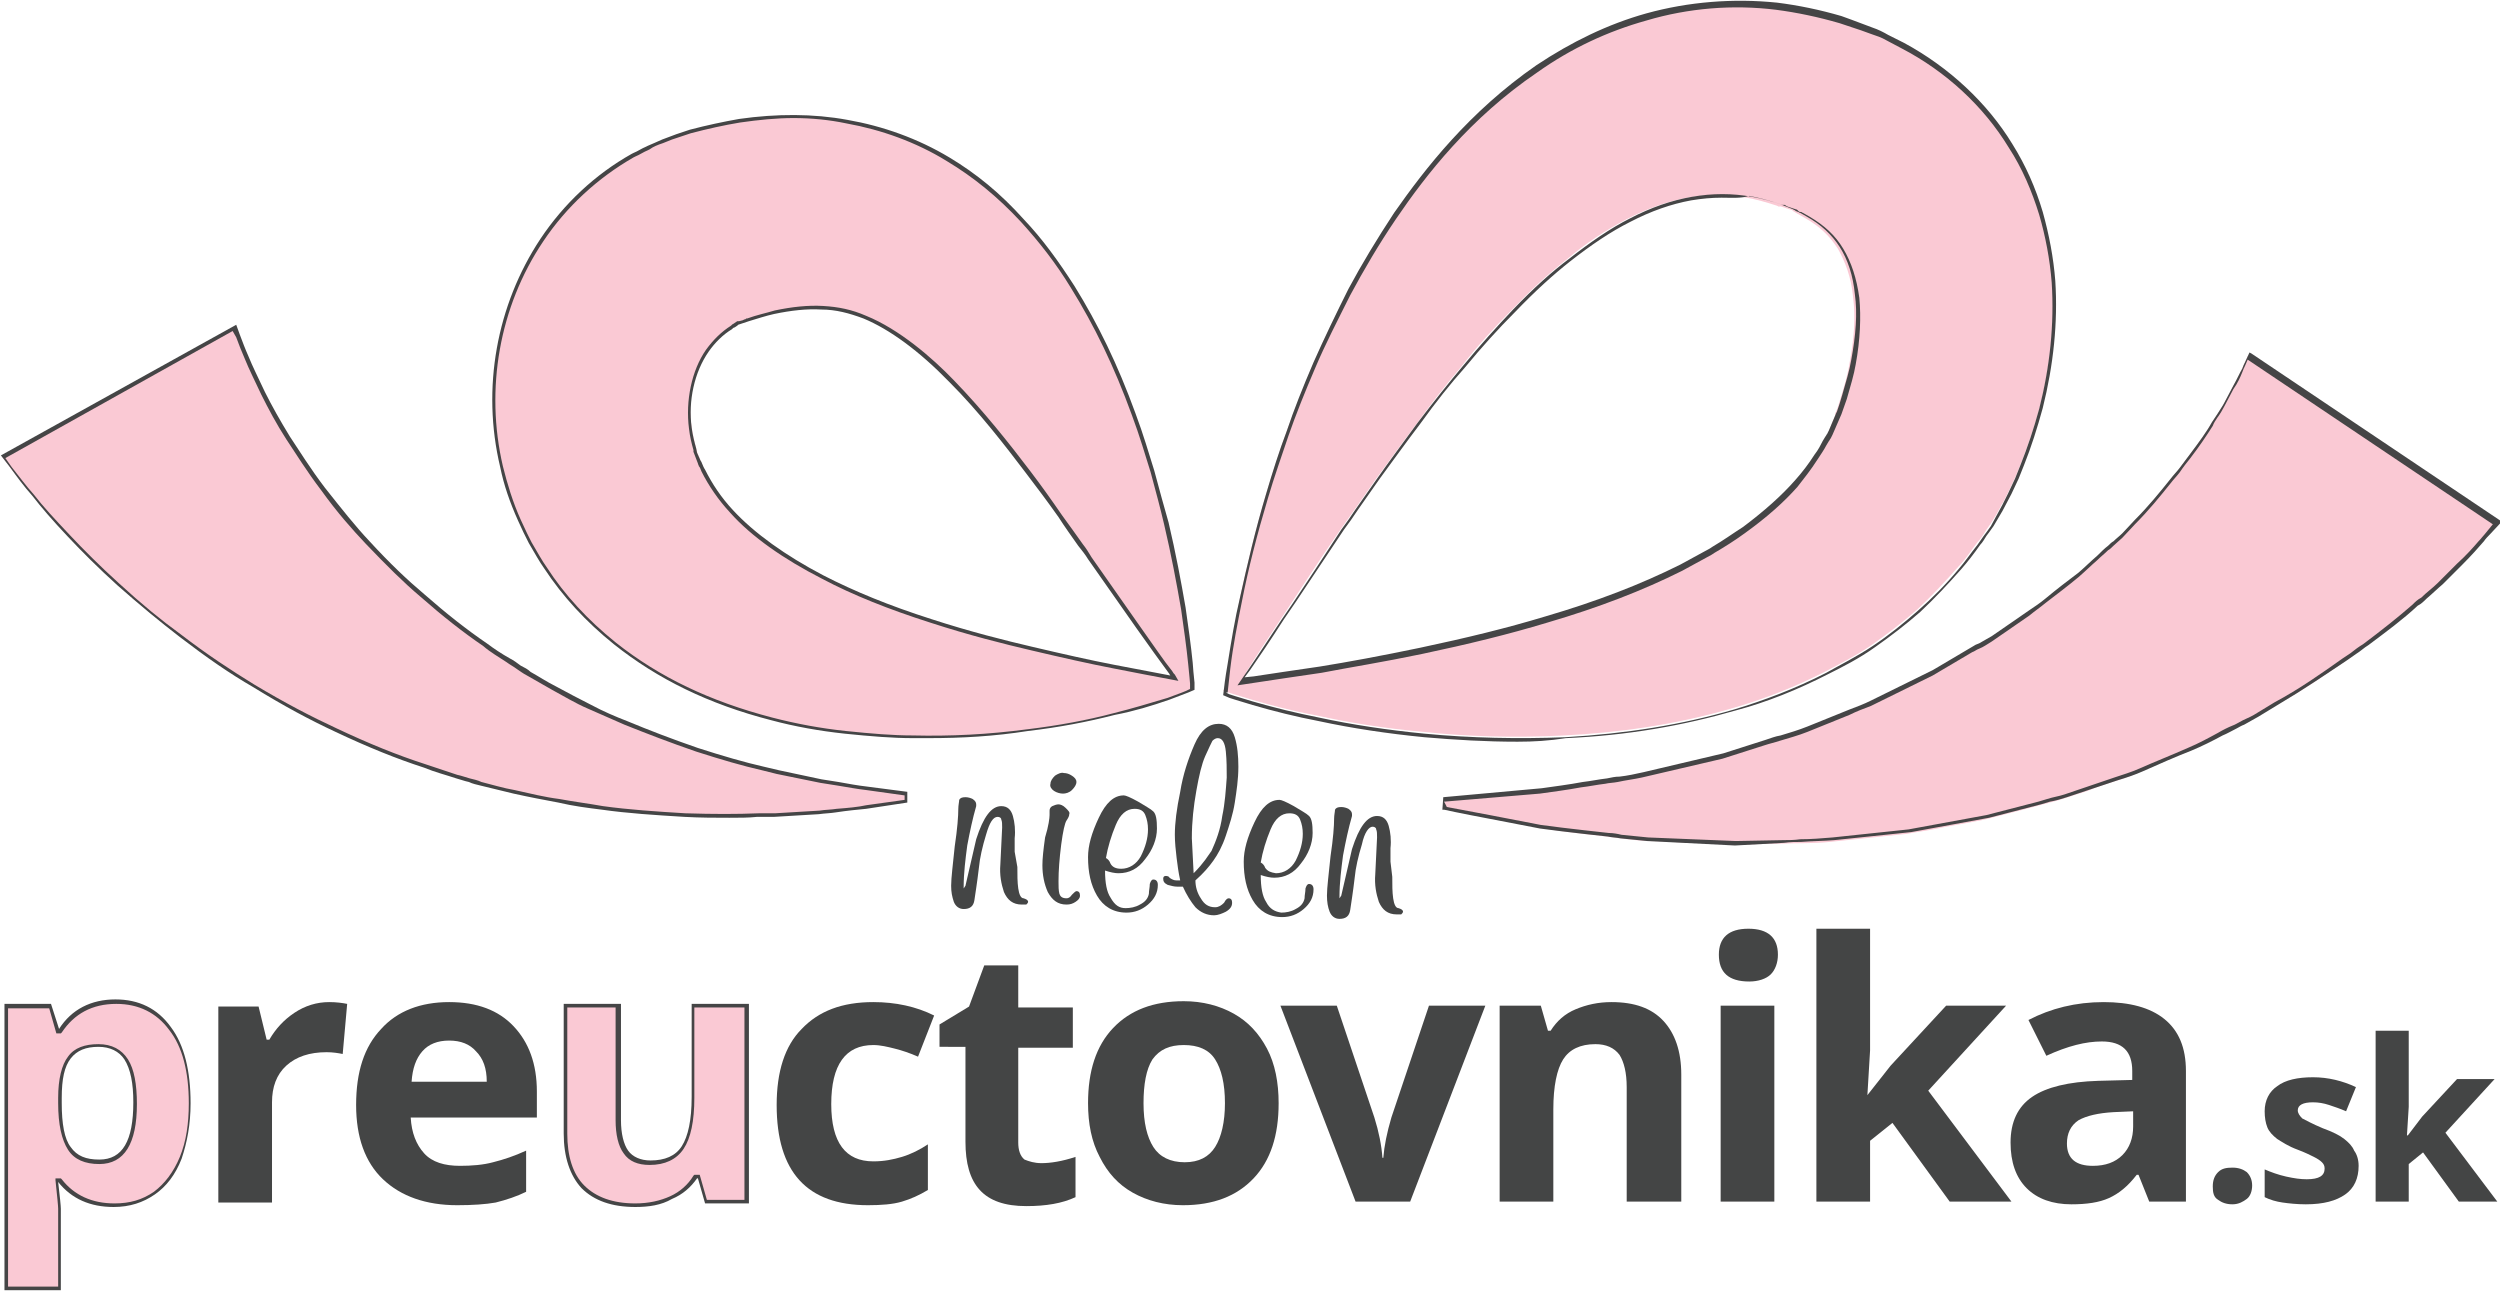 <svg width="149" height="77" version="1.1" id="Layer_1" xmlns="http://www.w3.org/2000/svg" xmlns:xlink="http://www.w3.org/1999/xlink" x="0px" y="0px"
	 viewBox="0 0 279.4 144" style="enable-background:new 0 0 279.4 144;" xml:space="preserve">
<g>
	<path style="fill:#FAC9D4;" d="M12.7,134.5c-2.6,0-4.6-0.9-6.1-2.8H6.4c0.2,1.8,0.3,2.9,0.3,3.2v8.9h-6v-31.6h4.9l0.8,2.8h0.3
		c1.4-2.2,3.5-3.3,6.2-3.3c2.6,0,4.6,1,6.1,3s2.2,4.8,2.2,8.3c0,2.3-0.3,4.4-1,6.1s-1.7,3-2.9,3.9C16,134.1,14.5,134.5,12.7,134.5
		 M11,116.6c-1.5,0-2.6,0.5-3.2,1.4c-0.7,0.9-1,2.4-1.1,4.5v0.6c0,2.4,0.4,4,1,5.1c0.7,1,1.8,1.5,3.3,1.5c2.7,0,4-2.2,4-6.6
		c0-2.2-0.3-3.8-1-4.9C13.4,117.1,12.4,116.6,11,116.6"/>
	<path style="fill:#454546;" d="M6.9,144H0.5v-32h5.2l0.9,2.8c1.4-2.2,3.6-3.3,6.3-3.3c2.6,0,4.7,1,6.2,3.1c1.5,2,2.2,4.9,2.2,8.5
		c0,2.4-0.4,4.4-1,6.2c-0.7,1.8-1.7,3.1-3,4s-2.8,1.4-4.6,1.4c-2.6,0-4.7-0.9-6.2-2.8c0.2,1.7,0.3,2.7,0.3,3v9.1H6.9z M0.9,143.6
		h5.6v-8.7c0-0.3-0.1-1.3-0.3-3.2v-0.2h0.6l0.1,0.1c1.4,1.8,3.4,2.7,5.9,2.7c1.7,0,3.1-0.4,4.4-1.3c1.2-0.9,2.2-2.2,2.9-3.9
		c0.7-1.7,1-3.7,1-6c0-3.5-0.7-6.3-2.2-8.2c-1.4-1.9-3.4-2.9-5.9-2.9c-2.7,0-4.7,1.1-6.1,3.2l-0.1,0.1H6.3l-0.8-2.8H0.9V143.6z
		 M11.1,129.9c-1.6,0-2.8-0.5-3.5-1.6c-0.7-1.1-1.1-2.8-1.1-5.2v-0.6c0-2.1,0.4-3.7,1.1-4.6c0.7-1,1.9-1.4,3.4-1.4s2.6,0.6,3.3,1.7
		s1,2.8,1,5C15.3,127.6,13.9,129.9,11.1,129.9 M11,116.8c-1.4,0-2.4,0.4-3.1,1.3s-1,2.3-1,4.4v0.6c0,2.3,0.3,4,1,4.9
		c0.7,1,1.7,1.4,3.2,1.4c2.6,0,3.8-2.1,3.8-6.4c0-2.1-0.3-3.7-1-4.8C13.3,117.3,12.3,116.8,11,116.8"/>
	<path style="fill:#444545;" d="M36.8,111.8c0.8,0,1.5,0.1,2,0.2l-0.5,5.6c-0.5-0.1-1.1-0.2-1.8-0.2c-1.9,0-3.4,0.5-4.5,1.5
		c-1.1,1-1.6,2.4-1.6,4.1v11.2h-6v-21.9h4.5l0.9,3.7h0.3c0.7-1.2,1.6-2.2,2.8-3C34.1,112.2,35.4,111.8,36.8,111.8"/>
	<path style="fill:#444545;" d="M51.1,134.5c-3.5,0-6.3-1-8.3-2.9s-3-4.7-3-8.3c0-3.7,0.9-6.5,2.8-8.5c1.8-2,4.4-3,7.6-3
		c3.1,0,5.5,0.9,7.2,2.7c1.7,1.8,2.6,4.2,2.6,7.3v2.9H45.9c0.1,1.7,0.6,3,1.5,4c0.9,1,2.3,1.4,4,1.4c1.3,0,2.6-0.1,3.7-0.4
		c1.2-0.3,2.4-0.7,3.7-1.3v4.6c-1,0.5-2.2,0.9-3.4,1.2C54.3,134.4,52.8,134.5,51.1,134.5 M50.2,116.1c-1.3,0-2.3,0.4-3,1.2
		c-0.7,0.8-1.1,1.9-1.2,3.4h8.4c0-1.5-0.4-2.6-1.2-3.4C52.5,116.5,51.5,116.1,50.2,116.1"/>
	<path style="fill:#FAC9D4;" d="M78.8,134.1l-0.8-2.8h-0.3c-0.6,1-1.6,1.8-2.7,2.4c-1.2,0.6-2.5,0.8-4,0.8c-2.6,0-4.5-0.7-5.8-2.1
		s-2-3.4-2-6v-14.3h6V125c0,1.6,0.3,2.8,0.8,3.6c0.6,0.8,1.5,1.2,2.7,1.2c1.7,0,2.9-0.6,3.6-1.7c0.7-1.1,1.1-3,1.1-5.6v-10.3h6v21.9
		H78.8z"/>
	<path style="fill:#454546;" d="M71,134.7c-2.6,0-4.6-0.7-6-2.1c-1.3-1.4-2-3.5-2-6.1V112h6.4v13c0,1.5,0.3,2.7,0.8,3.4
		s1.4,1.1,2.5,1.1c1.6,0,2.8-0.5,3.5-1.6s1.1-2.9,1.1-5.5V112h6.4v22.3h-4.9l-0.8-2.8h-0.1c-0.7,1-1.6,1.8-2.8,2.3
		C73.9,134.5,72.5,134.7,71,134.7 M63.4,112.4v14.1c0,2.5,0.6,4.5,1.9,5.8s3.2,2,5.7,2c1.5,0,2.8-0.3,3.9-0.8s2-1.3,2.6-2.3l0.1-0.1
		h0.6l0.8,2.8h4.2v-21.5h-5.6v10.1c0,2.6-0.4,4.5-1.2,5.7c-0.8,1.2-2.1,1.8-3.8,1.8c-1.3,0-2.3-0.4-2.9-1.3
		c-0.6-0.8-0.9-2.1-0.9-3.7v-12.6H63.4z"/>
	<path style="fill:#444545;" d="M97,134.5c-6.8,0-10.2-3.7-10.2-11.2c0-3.7,0.9-6.6,2.8-8.5c1.9-2,4.5-3,8-3c2.5,0,4.8,0.5,6.8,1.5
		l-1.8,4.6c-0.9-0.4-1.8-0.7-2.6-0.9s-1.6-0.4-2.4-0.4c-3.1,0-4.7,2.2-4.7,6.6c0,4.3,1.6,6.4,4.7,6.4c1.2,0,2.2-0.2,3.2-0.5
		s2-0.8,2.9-1.4v5.1c-1,0.6-1.9,1-2.9,1.3S98.5,134.5,97,134.5"/>
	<path style="fill:#444545;" d="M116.4,129.8c1,0,2.3-0.2,3.8-0.7v4.5c-1.5,0.7-3.3,1-5.5,1c-2.4,0-4.1-0.6-5.2-1.8s-1.6-3-1.6-5.4
		v-10.6H105v-2.5l3.3-2l1.7-4.6h3.8v4.7h6.1v4.5h-6.1v10.6c0,0.8,0.2,1.5,0.7,1.9C115,129.6,115.6,129.8,116.4,129.8"/>
	<path style="fill:#444545;" d="M142.9,123.1c0,3.6-0.9,6.4-2.8,8.4c-1.9,2-4.5,3-7.9,3c-2.1,0-4-0.5-5.6-1.4s-2.8-2.2-3.7-4
		c-0.9-1.7-1.3-3.7-1.3-6c0-3.6,0.9-6.4,2.8-8.4s4.5-3,7.9-3c2.1,0,4,0.5,5.6,1.4s2.8,2.2,3.7,3.9S142.9,120.8,142.9,123.1
		 M127.8,123.1c0,2.2,0.4,3.8,1.1,4.9c0.7,1.1,1.9,1.7,3.5,1.7s2.7-0.6,3.4-1.7c0.7-1.1,1.1-2.8,1.1-4.9c0-2.2-0.4-3.8-1.1-4.9
		s-1.9-1.6-3.5-1.6s-2.7,0.5-3.5,1.6C128.1,119.3,127.8,121,127.8,123.1"/>
	<path style="fill:#444545;" d="M151.5,134.1l-8.4-21.9h6.3l4.2,12.5c0.5,1.6,0.8,3.1,0.9,4.5h0.1c0.1-1.3,0.4-2.8,0.9-4.5l4.2-12.5
		h6.3l-8.4,21.9H151.5z"/>
	<path style="fill:#444545;" d="M187.8,134.1h-6v-12.8c0-1.6-0.3-2.8-0.8-3.6c-0.6-0.8-1.5-1.2-2.7-1.2c-1.7,0-2.9,0.6-3.6,1.7
		c-0.7,1.1-1.1,3-1.1,5.6v10.3h-6v-21.9h4.6l0.8,2.8h0.3c0.7-1.1,1.6-1.9,2.8-2.4s2.5-0.8,4-0.8c2.6,0,4.5,0.7,5.8,2.1s2,3.4,2,6
		v14.2H187.8z"/>
	<path style="fill:#444545;" d="M192.1,106.5c0-1.9,1.1-2.9,3.3-2.9s3.3,1,3.3,2.9c0,0.9-0.3,1.7-0.8,2.2s-1.4,0.8-2.4,0.8
		C193.2,109.5,192.1,108.5,192.1,106.5 M198.3,134.1h-6v-21.9h6V134.1z"/>
	<polygon style="fill:#444545;" points="208.7,122.2 211.3,118.9 217.5,112.2 224.2,112.2 215.5,121.7 224.8,134.1 217.9,134.1 
		211.5,125.3 209,127.3 209,134.1 203,134.1 203,103.6 209,103.6 209,117.2 	"/>
	<path style="fill:#444545;" d="M240.2,134.1l-1.2-3h-0.2c-1,1.3-2,2.1-3.1,2.6s-2.5,0.7-4.2,0.7c-2.1,0-3.8-0.6-5-1.8
		s-1.8-2.9-1.8-5.1c0-2.3,0.8-4,2.4-5.1c1.6-1.1,4.1-1.7,7.4-1.8l3.8-0.1v-1c0-2.2-1.1-3.3-3.4-3.3c-1.8,0-3.8,0.5-6.2,1.6l-2-4
		c2.5-1.3,5.3-2,8.4-2c2.9,0,5.2,0.6,6.8,1.9s2.4,3.2,2.4,5.8v14.6H240.2z M238.5,124l-2.3,0.1c-1.7,0.1-3,0.4-3.9,0.9
		c-0.9,0.6-1.3,1.5-1.3,2.6c0,1.7,1,2.5,2.9,2.5c1.4,0,2.5-0.4,3.3-1.2s1.2-1.9,1.2-3.2V124H238.5z"/>
	<path style="fill:#444545;" d="M247.3,132.4c0-0.7,0.2-1.2,0.6-1.6c0.4-0.4,0.9-0.5,1.6-0.5c0.7,0,1.2,0.2,1.6,0.5
		c0.4,0.4,0.6,0.9,0.6,1.5s-0.2,1.2-0.6,1.5s-0.9,0.6-1.6,0.6c-0.7,0-1.2-0.2-1.6-0.5C247.4,133.6,247.3,133.1,247.3,132.4"/>
	<path style="fill:#444545;" d="M263.6,130.1c0,1.4-0.5,2.5-1.5,3.2s-2.4,1.1-4.4,1.1c-1,0-1.9-0.1-2.6-0.2c-0.7-0.1-1.4-0.3-2-0.6
		v-3.1c0.7,0.3,1.5,0.6,2.4,0.8s1.6,0.3,2.3,0.3c1.4,0,2-0.4,2-1.2c0-0.3-0.1-0.5-0.3-0.7c-0.2-0.2-0.5-0.4-0.9-0.6
		c-0.4-0.2-1-0.5-1.8-0.8c-1.1-0.4-1.8-0.9-2.3-1.2c-0.5-0.4-0.9-0.8-1.1-1.3c-0.2-0.5-0.3-1.1-0.3-1.8c0-1.2,0.5-2.2,1.4-2.8
		c0.9-0.7,2.3-1,4-1s3.3,0.4,4.8,1.1l-1.1,2.7c-0.7-0.3-1.3-0.5-1.9-0.7s-1.2-0.3-1.8-0.3c-1.1,0-1.7,0.3-1.7,0.9
		c0,0.3,0.2,0.6,0.5,0.9c0.4,0.2,1.1,0.6,2.3,1.1c1.1,0.4,1.9,0.8,2.4,1.2c0.5,0.4,0.9,0.8,1.1,1.3
		C263.4,128.8,263.6,129.4,263.6,130.1"/>
	<polygon style="fill:#444545;" points="269.1,126.7 270.7,124.6 274.6,120.4 278.8,120.4 273.3,126.4 279.1,134.1 274.8,134.1 
		270.8,128.6 269.2,129.9 269.2,134.1 265.5,134.1 265.5,115 269.2,115 269.2,123.5 269,126.7 	"/>
	<path style="fill:#444545;" d="M113.7,96.7c0,0.9,0,1.7,0.1,2.4c0.1,0.7,0.3,1.1,0.6,1.1c0.3,0.1,0.5,0.2,0.5,0.4
		c0,0.1-0.1,0.2-0.2,0.3c-0.1,0-0.3,0-0.5,0c-1,0-1.6-0.5-2-1.4c-0.3-0.9-0.5-1.9-0.4-3.1l0.2-4.1c0-0.4,0-0.7-0.1-0.9
		c0-0.2-0.2-0.3-0.4-0.3c-0.5,0-0.9,0.6-1.3,2c-0.4,1.3-0.7,2.6-0.8,3.7c-0.2,1.7-0.4,2.9-0.5,3.6s-0.5,1-1.2,1
		c-0.5,0-0.9-0.3-1.1-0.8c-0.2-0.6-0.3-1.1-0.3-1.8c0-0.9,0.2-2.4,0.4-4.4c0.3-2,0.4-3.4,0.4-4.2c0-0.4,0.1-0.8,0.1-1
		c0.1-0.2,0.3-0.3,0.7-0.3c0.3,0,0.6,0.1,0.8,0.2c0.3,0.2,0.4,0.4,0.4,0.6v0.2c-0.4,1.4-0.7,2.8-1,4.4c-0.2,1.5-0.4,3.1-0.4,4.6v0.2
		l0.2-0.3c0.4-1.7,0.8-3.5,1.2-5.2c0.8-2.5,1.7-3.7,2.8-3.7c0.7,0,1.1,0.4,1.3,1.1c0.2,0.7,0.3,1.6,0.2,2.5V95L113.7,96.7z"/>
	<path style="fill:#444545;" d="M117.3,90.9v-0.5c0-0.2,0.1-0.4,0.3-0.5c0.2-0.1,0.5-0.2,0.7-0.2s0.5,0.1,0.8,0.4s0.5,0.5,0.4,0.7
		c0,0.2-0.1,0.4-0.3,0.7c-0.2,0.3-0.4,1.2-0.6,2.7c-0.2,1.6-0.3,2.9-0.3,4.1c0,0.6,0,1,0.1,1.4c0.1,0.3,0.3,0.5,0.8,0.5
		c0.2,0,0.4-0.1,0.6-0.4c0.2-0.2,0.4-0.4,0.5-0.4c0.3,0,0.4,0.2,0.4,0.5s-0.2,0.5-0.5,0.7s-0.6,0.3-1,0.3c-1,0-1.6-0.5-2.1-1.4
		c-0.4-0.9-0.6-1.9-0.6-3c0-0.7,0.1-1.7,0.3-3.1C117.2,92.1,117.3,91.2,117.3,90.9 M120.3,87.2c0,0.3-0.2,0.6-0.5,0.9
		s-0.7,0.4-1,0.4s-0.7-0.1-1-0.3c-0.3-0.2-0.5-0.5-0.4-0.8c0-0.3,0.2-0.6,0.5-0.9c0.3-0.2,0.7-0.4,1-0.3c0.3,0,0.6,0.1,0.9,0.3
		C120.1,86.7,120.3,86.9,120.3,87.2"/>
	<path style="fill:#444545;" d="M125.8,101.3c0.5,0,1.1-0.1,1.6-0.4c0.6-0.3,0.9-0.7,1-1.2c0-0.4,0.1-0.7,0.1-1.1
		c0.1-0.3,0.2-0.5,0.4-0.5c0.3,0,0.5,0.2,0.5,0.6c0,0.9-0.4,1.6-1.1,2.2c-0.7,0.6-1.5,0.9-2.4,0.9c-1.5,0-2.6-0.7-3.3-1.9
		c-0.7-1.2-1-2.6-1-4.3c0-1.3,0.4-2.7,1.2-4.4c0.8-1.7,1.7-2.5,2.8-2.5c0.2,0,0.7,0.2,1.6,0.7c0.8,0.5,1.4,0.8,1.7,1.1
		c0.3,0.3,0.4,0.9,0.4,1.9c0,1.2-0.5,2.4-1.3,3.4c-0.8,1.1-1.8,1.6-3,1.6c-0.4,0-0.9-0.1-1.5-0.3c0,1.4,0.2,2.4,0.6,3
		C124.6,101,125.1,101.3,125.8,101.3 M125.3,96.9c0.9,0,1.7-0.5,2.2-1.4c0.5-1,0.8-2,0.8-3c0-0.6-0.1-1.1-0.3-1.6s-0.6-0.7-1.2-0.7
		c-0.9,0-1.6,0.6-2.1,1.8c-0.5,1.2-0.9,2.5-1.1,3.7c0.2,0.1,0.4,0.3,0.5,0.6C124.3,96.7,124.7,96.9,125.3,96.9"/>
	<path style="fill:#444545;" d="M131.3,93.1c0-1.3,0.2-2.9,0.6-4.8c0.3-1.9,0.9-3.7,1.6-5.3c0.7-1.6,1.6-2.3,2.7-2.3
		c0.9,0,1.5,0.5,1.8,1.5s0.4,2.1,0.4,3.3c0,1.4-0.2,2.7-0.4,4s-0.6,2.5-1,3.7s-0.9,2.1-1.4,2.8c-0.5,0.7-1.1,1.4-2,2.2
		c0,0.7,0.2,1.4,0.6,2c0.4,0.7,0.9,1,1.6,1c0.4,0,0.7-0.2,1-0.5c0.2-0.4,0.4-0.5,0.5-0.5c0.3,0,0.4,0.2,0.4,0.5c0,0.4-0.2,0.7-0.7,1
		c-0.4,0.2-0.9,0.4-1.3,0.4c-0.8,0-1.5-0.3-2.1-0.9c-0.5-0.6-1-1.4-1.4-2.3h-0.6c-0.4,0-0.7-0.1-1.1-0.2c-0.4-0.2-0.5-0.4-0.5-0.7
		c0-0.2,0.1-0.3,0.3-0.3s0.4,0.1,0.4,0.2c0.3,0.2,0.5,0.3,0.8,0.3h0.4c-0.2-0.9-0.3-1.7-0.4-2.5S131.3,93.9,131.3,93.1 M135.4,94.9
		c0.5-1.1,1-2.4,1.2-3.9c0.3-1.4,0.4-2.9,0.5-4.3c0-0.9,0-1.9-0.1-2.9s-0.4-1.5-0.9-1.5c-0.2,0-0.4,0.1-0.6,0.3
		c-0.1,0.2-0.4,0.8-0.8,1.7c-0.4,0.9-0.7,2.2-1,3.9s-0.5,3.4-0.5,5.3l0.2,3.9c0.6-0.6,1-1.1,1.3-1.5
		C134.9,95.6,135.2,95.2,135.4,94.9"/>
	<path style="fill:#444545;" d="M143.2,101.8c0.5,0,1.1-0.1,1.6-0.4c0.6-0.3,0.9-0.7,1-1.2c0-0.4,0.1-0.7,0.1-1.1
		c0.1-0.3,0.2-0.5,0.4-0.5c0.3,0,0.5,0.2,0.5,0.6c0,0.9-0.4,1.6-1.1,2.2c-0.7,0.6-1.5,0.9-2.4,0.9c-1.5,0-2.6-0.7-3.3-1.9
		c-0.7-1.2-1-2.6-1-4.3c0-1.3,0.4-2.7,1.2-4.4c0.8-1.7,1.7-2.5,2.8-2.5c0.2,0,0.7,0.2,1.6,0.7c0.8,0.5,1.4,0.8,1.7,1.1
		c0.3,0.3,0.4,0.9,0.4,1.9c0,1.2-0.5,2.4-1.3,3.4c-0.8,1.1-1.8,1.6-3,1.6c-0.4,0-0.9-0.1-1.5-0.3c0,1.4,0.2,2.4,0.6,3
		C141.9,101.4,142.5,101.7,143.2,101.8 M142.6,97.4c0.9,0,1.7-0.5,2.2-1.4c0.5-1,0.8-2,0.8-3c0-0.6-0.1-1.1-0.3-1.6
		s-0.6-0.7-1.2-0.7c-0.9,0-1.6,0.6-2.1,1.8c-0.5,1.2-0.9,2.5-1.1,3.7c0.2,0.1,0.4,0.3,0.5,0.6C141.7,97.2,142,97.3,142.6,97.4"/>
	<path style="fill:#444545;" d="M155.6,97.8c0,0.9,0,1.7,0.1,2.4c0.1,0.7,0.3,1.1,0.6,1.1c0.3,0.1,0.5,0.2,0.5,0.4
		c0,0.1-0.1,0.2-0.2,0.3c-0.1,0-0.3,0-0.5,0c-1,0-1.6-0.5-2-1.4c-0.3-0.9-0.5-1.9-0.4-3.1l0.2-4.1c0-0.4,0-0.7-0.1-0.9
		c0-0.2-0.2-0.3-0.4-0.3c-0.4,0-0.9,0.6-1.2,2c-0.4,1.3-0.7,2.6-0.8,3.7c-0.2,1.7-0.4,2.9-0.5,3.6s-0.5,1-1.2,1
		c-0.5,0-0.9-0.3-1.1-0.8c-0.2-0.5-0.3-1.1-0.3-1.8c0-0.9,0.2-2.4,0.4-4.4c0.3-2,0.4-3.4,0.4-4.2c0-0.4,0.1-0.8,0.1-1
		c0.1-0.2,0.3-0.3,0.7-0.3c0.3,0,0.6,0.1,0.8,0.2c0.3,0.2,0.4,0.4,0.4,0.6V91c-0.4,1.4-0.7,2.8-1,4.4c-0.2,1.5-0.4,3.1-0.4,4.6v0.2
		l0.2-0.3c0.4-1.7,0.8-3.5,1.2-5.2c0.8-2.5,1.7-3.7,2.8-3.7c0.7,0,1.1,0.4,1.3,1.1s0.3,1.6,0.2,2.5v1.5L155.6,97.8z"/>
	<path style="fill:#FAC9D4;" d="M136.9,76.7c0,0,0.1-0.9,0.4-2.7c0.3-1.7,0.7-4.3,1.3-7.5c0.7-3.2,1.6-7.1,2.9-11.5
		c0.7-2.2,1.4-4.5,2.3-7c0.9-2.4,1.9-5,3-7.6s2.5-5.4,3.9-8.2c1.5-2.8,3.2-5.6,5.1-8.5c3.9-5.6,8.8-11.6,15.9-16.4
		c3.5-2.4,7.6-4.5,12.2-5.8c4.6-1.3,9.7-1.7,14.6-1.2c2.4,0.3,4.8,0.8,7.1,1.5l0.4,0.1l0.2,0.1h0.1l0.4,0.1l0.6,0.2l0.6,0.2l0.4,0.1
		l0.5,0.2c0.7,0.3,1.4,0.6,2,0.8l1.7,0.9c4.6,2.5,9.1,6.4,12.1,11.2c1.5,2.4,2.6,5,3.4,7.6c0.8,2.6,1.2,5.2,1.4,7.7
		c0.3,5-0.3,9.8-1.4,14.2c-0.6,2.2-1.3,4.3-2.1,6.3l-0.6,1.5l-0.8,1.7l-0.6,1.2l-0.2,0.3l-0.2,0.4l-0.5,0.9l-0.5,0.8L222,59
		c-0.3,0.5-0.6,1-1,1.4c-0.7,0.9-1.3,1.9-2.1,2.7c-1.5,1.7-3,3.3-4.6,4.8c-1.6,1.4-3.3,2.7-5,3.9c-1.7,1.2-3.5,2.1-5.2,3
		c-3.5,1.8-6.9,3.1-10.3,4.1c-6.8,2-13.2,2.8-19,3.1c-5.8,0.3-11.1,0.1-15.7-0.4c-4.6-0.4-8.6-1.1-11.8-1.8
		c-3.2-0.6-5.7-1.3-7.4-1.8s-2.6-0.8-2.6-0.8l-0.6-0.2L136.9,76.7z M138.7,76.1c0.4-0.1,0.9-0.1,1.4-0.2c1.7-0.2,4.2-0.6,7.4-1.1
		c3.1-0.5,6.9-1.2,11.2-2.1s9-2,14-3.5s10.2-3.3,15.1-5.8c1.2-0.6,2.4-1.3,3.6-2c1.2-0.7,2.3-1.4,3.4-2.2c2.2-1.6,4.2-3.3,5.8-5.2
		c0.8-0.9,1.6-1.9,2.2-3c0.3-0.5,0.7-1,0.9-1.5c0.2-0.3,0.3-0.5,0.4-0.8l0.2-0.4l0.1-0.3l0.1-0.3l0.1-0.2l0.1-0.3l0.5-1.2
		c-0.2,0.5,0,0.1-0.1,0.2v-0.1V46l0.1-0.2l0.2-0.5l0.3-1c0.4-1.3,0.8-2.6,1-3.9c0.5-2.6,0.7-5.1,0.4-7.4c-0.2-2.2-0.9-4-1.7-5.4
		c-0.9-1.4-2-2.5-3.8-3.5l-0.7-0.4c-0.2-0.1-0.3-0.2-0.5-0.3l-0.1-0.1c0,0-0.2-0.1-0.3-0.1l-0.6-0.2l-0.6-0.2
		c-0.1,0,0.5,0.2,0.2,0.1h-0.1h-0.1l-0.2-0.1c-1.2-0.4-2.3-0.7-3.4-0.9c-2.2-0.4-4.4-0.4-6.6,0c-2.2,0.4-4.5,1.2-6.8,2.4
		c-2.3,1.2-4.6,2.7-6.7,4.5c-2.2,1.7-4.3,3.7-6.2,5.7c-2,2-3.9,4.1-5.6,6.3c-1.8,2.1-3.5,4.3-5,6.4c-1.6,2.1-3.1,4.2-4.5,6.1
		c-1.4,2-2.7,3.9-4,5.7c-2.5,3.6-4.6,6.9-6.4,9.6c-1.8,2.7-3.2,4.8-4.1,6.3C139.2,75.4,139,75.8,138.7,76.1"/>
	<path style="fill:#454546;" d="M169.6,82.7c-3.5,0-6.9-0.2-10.4-0.5c-4.1-0.4-8.1-1-11.8-1.8c-2.6-0.5-5-1.1-7.4-1.8
		c-1.7-0.5-2.6-0.8-2.6-0.8l-0.7-0.3l0.1-0.8c0,0,0.1-1,0.4-2.7c0.4-2.5,0.8-5,1.4-7.5c0.8-3.6,1.7-7.5,2.9-11.5
		c0.7-2.4,1.5-4.9,2.3-7c0.8-2.4,1.8-4.9,3-7.7c1.2-2.7,2.5-5.4,3.9-8.2c1.5-2.8,3.2-5.6,5.1-8.5c3.5-5,8.4-11.3,15.9-16.5
		c3.9-2.6,8-4.6,12.3-5.8c4.7-1.3,9.7-1.7,14.6-1.2c2.4,0.3,4.8,0.8,7.2,1.5l1.1,0.4l2.4,0.9c0.6,0.2,1.2,0.5,1.7,0.8l1.8,0.9
		c5,2.7,9.3,6.7,12.1,11.3c1.5,2.4,2.6,4.9,3.4,7.6c0.7,2.5,1.2,5.1,1.4,7.7c0.3,4.6-0.2,9.4-1.4,14.2c-0.6,2.2-1.3,4.4-2.1,6.4
		l-0.6,1.5l-0.8,1.7l-1,1.9l-1,1.7l-0.5,0.7c-0.1,0.1-0.2,0.3-0.3,0.4c-0.2,0.3-0.4,0.7-0.7,1c-0.7,1-1.4,1.9-2.1,2.7
		c-1.5,1.7-3,3.3-4.6,4.8c-1.6,1.4-3.3,2.7-5,3.9c-1.8,1.3-3.8,2.3-5.2,3c-3.5,1.8-7,3.2-10.4,4.1c-5.9,1.7-12.1,2.8-19,3.1
		C173.1,82.6,171.4,82.7,169.6,82.7 M137,77.2l0.4,0.2c0,0,0.9,0.3,2.6,0.8c2.4,0.7,4.9,1.3,7.4,1.8c3.7,0.8,7.7,1.4,11.8,1.8
		c5.2,0.5,10.5,0.6,15.7,0.4c6.9-0.4,13.1-1.4,18.9-3.1c3.3-1,6.8-2.3,10.3-4.1c1.4-0.8,3.4-1.8,5.2-3s3.4-2.5,5-3.9s3.2-3,4.6-4.7
		c0.7-0.8,1.3-1.7,2.1-2.7c0.2-0.3,0.5-0.7,0.7-1c0.1-0.1,0.2-0.3,0.3-0.4l0.5-0.7l1.3-2.4l0.6-1.2l0.8-1.7l0.6-1.5
		c0.8-2,1.5-4.1,2.1-6.3c1.2-4.7,1.7-9.5,1.4-14.1c-0.2-2.6-0.7-5.2-1.4-7.6c-0.8-2.6-1.9-5.2-3.4-7.5c-2.8-4.6-7-8.5-12-11.1
		l-1.7-0.9c-0.5-0.3-1.1-0.5-1.7-0.7L208,3.2l-2.4-0.8c-2.4-0.7-4.8-1.2-7.1-1.5c-4.8-0.6-9.8-0.2-14.5,1.2
		c-4.3,1.2-8.4,3.1-12.2,5.8c-7.5,5.1-12.4,11.4-15.8,16.4c-1.9,2.8-3.6,5.7-5.1,8.5c-1.4,2.8-2.8,5.5-3.9,8.1
		c-1.2,2.8-2.2,5.3-3,7.6c-0.7,2.1-1.6,4.6-2.3,7c-1.2,4-2.2,7.9-2.9,11.5c-0.5,2.5-1,5-1.3,7.5c-0.2,1.7-0.3,2.6-0.3,2.7H137z
		 M138.3,76.4l1.1-1.6c0.9-1.3,2.2-3.3,3.8-5.7l1.3-1.9c1.6-2.4,3.4-5.1,5.4-8.2l0.8-1.1c1-1.5,2.1-3,3.2-4.6c1.4-2,2.9-4,4.5-6.2
		c1.9-2.5,3.5-4.5,5.1-6.4c1.9-2.3,3.8-4.4,5.6-6.3c2.3-2.4,4.3-4.2,6.3-5.7c2.3-1.8,4.6-3.4,6.8-4.5c2.3-1.2,4.6-2,6.9-2.4
		c2.3-0.4,4.5-0.4,6.7,0c1.1,0.2,2.2,0.5,3.4,0.9h0.1l0,0h0.1c0.1,0,0.1,0,0.2,0.1l0.2,0.1l0,0l0.9,0.3c0.1,0,0.2,0.1,0.2,0.1
		l0.1,0.1c0.1,0.1,0.2,0.1,0.3,0.1s0.1,0.1,0.2,0.1l0.7,0.4c1.7,1,2.9,2.1,3.8,3.6c0.9,1.5,1.5,3.3,1.8,5.5c0.2,2.1,0.1,4.7-0.4,7.4
		c-0.2,1.2-0.6,2.5-1,3.9l-0.6,1.7l0,0l0,0l0,0l-1,2.3l-0.2,0.4c-0.1,0.1-0.1,0.2-0.2,0.3c-0.1,0.2-0.2,0.3-0.3,0.5
		c-0.2,0.4-0.6,1-1,1.6c-0.7,1.1-1.5,2.1-2.2,3c-1.5,1.7-3.4,3.4-5.9,5.2c-1.1,0.8-2.2,1.5-3.4,2.2l-0.3,0.2
		c-1.1,0.6-2.2,1.2-3.3,1.8c-4.4,2.2-9.3,4.1-15.1,5.8c-4.3,1.3-8.8,2.4-14,3.5c-4.3,0.9-8.1,1.5-11.2,2.1c-2.8,0.4-5.4,0.8-7.4,1.1
		L138.3,76.4z M192.4,21.9c-1.1,0-2.2,0.1-3.4,0.3c-2.2,0.4-4.5,1.2-6.8,2.4c-2.2,1.1-4.4,2.6-6.7,4.4c-1.9,1.5-3.9,3.3-6.2,5.7
		c-1.9,1.9-3.7,3.9-5.6,6.2c-1.6,1.8-3.2,3.8-5,6.3c-1.6,2.1-3.1,4.2-4.5,6.1c-1.1,1.6-2.2,3.1-3.2,4.6l-0.8,1.1
		c-2,3-3.8,5.7-5.4,8.1l-1.3,1.9c-1.6,2.5-2.9,4.4-3.8,5.7l-0.6,0.8l1-0.1c2-0.3,4.6-0.7,7.4-1.1c3.1-0.5,6.9-1.2,11.2-2.1
		c5.2-1.1,9.7-2.2,14-3.5c5.8-1.7,10.7-3.6,15.1-5.8c1.1-0.6,2.2-1.2,3.3-1.8l0.3-0.2c1.2-0.7,2.3-1.5,3.4-2.2
		c2.4-1.8,4.3-3.5,5.8-5.2c0.8-0.9,1.5-1.8,2.2-2.9c0.4-0.5,0.7-1.1,0.9-1.5c0.1-0.2,0.2-0.3,0.3-0.5c0.1-0.1,0.1-0.2,0.2-0.3
		l0.2-0.4l0.8-1.9l0,0l0.1-0.2l0,0l0,0l0,0l0.3-0.9l0.3-1c0.4-1.4,0.8-2.7,1-3.9c0.5-2.7,0.7-5.2,0.4-7.3c-0.2-2.1-0.8-3.9-1.7-5.3
		s-2.1-2.5-3.7-3.4l-0.7-0.4c-0.1,0-0.2-0.1-0.2-0.1c-0.1,0-0.2-0.1-0.3-0.1l-0.1-0.1c0,0-0.1,0-0.2-0.1l-1.5-0.6
		c-1.2-0.4-2.3-0.7-3.4-0.9C194.5,22,193.5,21.9,192.4,21.9"/>
	<path style="fill:#FAC9D4;" d="M131.2,75.6c-0.1-0.2-0.3-0.4-0.5-0.7c-0.9-1.2-2.1-2.9-3.6-5c-1.5-2.1-3.3-4.8-5.4-7.7
		c-1-1.5-2.1-3-3.3-4.7c-1.2-1.6-2.4-3.3-3.7-5c-2.6-3.4-5.4-7-8.5-10.1c-3.1-3.2-6.5-5.8-9.7-7.1c-1.6-0.6-3.1-1-4.7-1.1
		s-3.4,0.1-5.3,0.5c-1,0.2-2,0.5-3,0.8l-0.2,0.1l0,0c-0.3,0.1,0.4-0.1,0.3-0.1h-0.1L83,35.7l-0.3,0.1h-0.1l0,0l0,0L82.3,36
		c-0.1,0.1-0.3,0.1-0.4,0.2c-1,0.6-1.9,1.5-2.7,2.6c-1.6,2.3-2.4,5.5-1.9,8.7c0.1,0.8,0.3,1.6,0.5,2.4l0.1,0.3v0.1l0,0
		c0,0.1-0.2-0.4-0.1-0.2l0.1,0.2l0.4,1c0.1,0.3,0.2,0.5,0.4,1c0.8,1.6,1.8,3.1,3.1,4.5c2.6,2.9,6.3,5.4,10.2,7.4
		c3.9,2,8.1,3.6,12.1,4.9s7.8,2.3,11.3,3.1c3.5,0.8,6.5,1.5,9.1,2s4.6,0.9,6,1.2C130.7,75.5,131,75.5,131.2,75.6 M132.7,77.1
		c0,0-0.7,0.3-2.1,0.8c-1.4,0.5-3.4,1.1-6.1,1.7c-2.6,0.6-5.9,1.3-9.7,1.8c-3.8,0.5-8.1,0.8-12.9,0.7c-2.4,0-4.9-0.2-7.6-0.5
		c-2.6-0.3-5.4-0.8-8.2-1.5c-5.6-1.5-11.8-3.9-17.5-8.5c-2.8-2.3-5.6-5.1-7.7-8.4c-0.5-0.8-1.1-1.8-1.7-2.8l-0.5-1l-0.1-0.2
		l-0.3-0.6L58,57.9c-0.8-1.9-1.5-3.9-2-6c-1.9-8.3-0.6-17.7,4.5-25.3c2.5-3.8,6-7.1,10.2-9.5c0.5-0.3,1-0.6,1.6-0.8
		c0.5-0.3,1-0.5,1.7-0.8l1-0.4l0.2-0.1h0.1l0.3-0.1l0.5-0.2h0.1l0.4-0.1h0.1l0.3-0.1c1.8-0.5,3.6-0.9,5.5-1.2
		c3.8-0.6,7.9-0.7,12,0.1c4.1,0.7,8,2.2,11.3,4.2s6,4.4,8.3,6.8c2.3,2.5,4.1,5,5.6,7.4c3.1,5,5.2,9.8,6.8,14.2
		c0.8,2.2,1.5,4.4,2.1,6.4s1.1,4,1.6,5.8c0.9,3.7,1.5,6.9,1.9,9.5c0.4,2.7,0.7,4.8,0.8,6.2c0.1,1.4,0.2,2.2,0.2,2.2v0.6L132.7,77.1z
		"/>
	<path style="fill:#454546;" d="M103.8,82.3c-0.6,0-1.2,0-1.8,0c-2.2,0-4.7-0.2-7.6-0.5c-2.8-0.3-5.6-0.8-8.2-1.5
		c-7-1.8-12.7-4.6-17.6-8.5c-3.1-2.5-5.7-5.3-7.8-8.5c-0.5-0.7-1-1.6-1.7-2.8l-0.6-1.2L57.9,58c-0.9-2-1.6-4-2-6
		c-2.1-8.8-0.4-18.1,4.5-25.5c2.6-3.9,6.1-7.2,10.2-9.5l0.2-0.1c0.5-0.2,0.9-0.5,1.4-0.7l0.2-0.1c0.5-0.2,0.9-0.4,1.6-0.7l1.6-0.6
		l1.5-0.5c1.9-0.5,3.8-0.9,5.5-1.2c4.2-0.6,8.3-0.6,12.1,0.1c4,0.7,7.9,2.1,11.4,4.2c3,1.8,5.7,4,8.3,6.9c2.1,2.2,3.9,4.7,5.7,7.5
		c2.6,4.2,4.8,8.7,6.8,14.2c0.9,2.4,1.5,4.5,2.1,6.4c0.6,2.2,1.1,4.1,1.6,5.8c0.8,3.4,1.4,6.6,1.9,9.5c0.3,2.1,0.6,4.2,0.8,6.2
		c0.1,1.5,0.2,2,0.2,2.2l0,0v0.8l-0.7,0.3c0,0-0.8,0.3-2.1,0.8c-2,0.7-4,1.3-6.1,1.7c-3.1,0.8-6.3,1.4-9.7,1.8
		C111.1,82.1,107.5,82.3,103.8,82.3 M88.7,13c-1.9,0-3.9,0.2-6,0.5c-1.8,0.3-3.6,0.7-5.5,1.2L76.3,15l-1.2,0.4l-1,0.4
		c-0.6,0.2-1.1,0.4-1.5,0.7l-0.2,0.1c-0.5,0.2-0.9,0.5-1.4,0.7l-0.2,0.1c-4,2.3-7.5,5.5-10.1,9.4c-4.9,7.3-6.5,16.5-4.5,25.1
		c0.5,2,1.1,4,2,6l0.7,1.5l0.5,1c0.7,1.2,1.2,2.1,1.7,2.8c2,3.1,4.6,5.9,7.7,8.4c4.9,3.9,10.6,6.6,17.5,8.4c2.7,0.7,5.4,1.2,8.2,1.5
		c2.9,0.3,5.3,0.5,7.5,0.5c4.2,0.1,8.4-0.1,12.9-0.7c3.3-0.4,6.6-1,9.6-1.8c2-0.5,4-1.1,6-1.7c1.4-0.5,2.1-0.8,2.1-0.8l0.4-0.2v-0.6
		c0-0.2-0.1-1-0.2-2.1c-0.2-2-0.5-4.1-0.8-6.2c-0.5-2.9-1.1-6.1-1.9-9.5c-0.4-1.7-0.9-3.6-1.5-5.8c-0.6-1.9-1.2-4-2.1-6.4
		c-2-5.5-4.2-10-6.8-14.2c-1.7-2.8-3.6-5.2-5.6-7.4c-2.6-2.8-5.3-5-8.3-6.8c-3.4-2.1-7.3-3.5-11.2-4.2C92.7,13.2,90.7,13,88.7,13
		 M131.7,75.9l-3.7-0.7l-3.6-0.7c-2.6-0.5-5.7-1.2-9.1-2c-3-0.7-7-1.7-11.3-3.1c-4.7-1.5-8.7-3.1-12.1-4.9
		c-4.3-2.2-7.9-4.7-10.3-7.4c-1.3-1.4-2.4-3-3.2-4.6c-0.1-0.3-0.2-0.5-0.3-0.6c0-0.1-0.1-0.2-0.1-0.3l-0.5-1.3l0,0l0,0l0,0
		c0,0,0-0.1,0-0.2l0,0c-0.2-0.7-0.4-1.5-0.5-2.4c-0.4-3.1,0.3-6.5,1.9-8.8c0.8-1.1,1.7-2,2.8-2.7l0.1-0.1c0.1-0.1,0.2-0.1,0.3-0.2
		l0.3-0.2c0,0,0,0,0.1,0h0.1l0.4-0.1l0,0l0.2-0.1c0.1,0,0.1,0,0.2-0.1h0.1c1.1-0.4,2.1-0.6,3.1-0.9c1.9-0.4,3.7-0.6,5.4-0.5
		c1.7,0.1,3.2,0.4,4.8,1.1c3.7,1.5,7.4,4.7,9.8,7.2c3.3,3.4,6.3,7.2,8.5,10.1c1.3,1.7,2.5,3.4,3.6,5c0.8,1.1,1.6,2.2,2.3,3.2
		c0.4,0.5,0.7,1,1,1.5l5.4,7.7c1.5,2.1,2.7,3.9,3.6,5c0.1,0.2,0.2,0.3,0.3,0.4L131.7,75.9z M77.9,50.4l0.4,0.9
		c0.1,0.1,0.1,0.2,0.2,0.4s0.1,0.3,0.3,0.6c0.8,1.6,1.8,3.1,3.1,4.5c2.4,2.6,5.9,5.1,10.1,7.3c3.5,1.8,7.4,3.4,12.1,4.9
		c4.3,1.4,8.3,2.4,11.3,3.1c3.4,0.8,6.5,1.5,9.1,2l6.3,1.2c-0.1-0.1-0.1-0.2-0.2-0.3c-0.9-1.2-2.1-2.9-3.6-5l-5.4-7.7
		c-0.3-0.5-0.7-1-1.1-1.5c-0.7-1-1.5-2.1-2.2-3.2c-1.2-1.7-2.4-3.3-3.7-5c-2.2-2.9-5.2-6.8-8.5-10.1c-3.4-3.5-6.7-5.9-9.6-7.1
		c-1.6-0.6-3.1-1-4.7-1c-1.6-0.1-3.4,0.1-5.3,0.5c-0.9,0.2-1.8,0.5-2.8,0.8l0,0l-1.2,0.4l0,0c0,0,0,0-0.1,0.1l-0.3,0.2
		c-0.1,0-0.2,0.1-0.2,0.1l-0.1,0.1c-1,0.6-1.9,1.5-2.6,2.5c-1.6,2.3-2.3,5.5-1.9,8.5c0.1,0.8,0.3,1.6,0.5,2.3L77.9,50.4z"/>
	<path style="fill:#FAC9D4;" d="M161.5,89.2c0,0,1.8-0.2,5-0.4c1.6-0.1,3.6-0.3,5.8-0.5c2.2-0.3,4.7-0.7,7.3-1.1
		c1.3-0.2,2.7-0.4,4.1-0.7c1.4-0.3,2.9-0.7,4.4-1s3-0.7,4.6-1.1c1.5-0.5,3.1-1,4.7-1.5c1.6-0.5,3.2-0.9,4.8-1.6
		c1.6-0.6,3.1-1.3,4.7-1.9c0.8-0.3,1.6-0.6,2.4-1c0.8-0.4,1.5-0.8,2.3-1.1c1.5-0.7,3.1-1.5,4.6-2.2c1.5-0.9,2.9-1.7,4.4-2.6
		c0.7-0.4,1.5-0.8,2.1-1.3c0.7-0.5,1.4-0.9,2-1.4c0.7-0.5,1.3-0.9,2-1.4s1.3-0.9,1.9-1.4c1.2-1,2.5-2,3.6-2.9c1.2-1,2.2-2,3.3-3
		c0.5-0.5,1.1-1,1.6-1.5s1-1,1.4-1.5c1.9-1.9,3.5-4,5-5.8c1.4-1.9,2.7-3.6,3.6-5.1c0.5-0.8,1-1.5,1.4-2.2s0.7-1.3,1-1.9
		c0.7-1.1,1-2,1.3-2.6s0.4-0.9,0.4-0.9L279,58.3c0,0-0.4,0.4-1.1,1.2s-1.7,2-3.1,3.4c-0.7,0.7-1.5,1.4-2.3,2.3
		c-0.8,0.8-1.8,1.6-2.8,2.5c-2,1.8-4.3,3.5-6.9,5.5c-2.6,1.8-5.4,3.8-8.6,5.5c-0.8,0.5-1.6,0.9-2.3,1.4c-0.8,0.5-1.6,0.8-2.5,1.3
		c-1.7,0.8-3.3,1.7-5.1,2.5c-1.8,0.7-3.6,1.5-5.4,2.3c-0.9,0.4-1.8,0.7-2.8,1c-0.9,0.3-1.9,0.6-2.8,1c-0.9,0.3-1.9,0.6-2.8,0.9
		c-0.9,0.3-1.9,0.5-2.9,0.8c-1.9,0.5-3.8,1-5.8,1.5c-1.9,0.4-3.9,0.7-5.8,1.1c-1,0.2-1.9,0.3-2.9,0.5c-1,0.1-1.9,0.2-2.9,0.3
		c-1.9,0.2-3.8,0.4-5.7,0.6s-3.7,0.1-5.5,0.2c-1.8,0-3.6,0.1-5.3,0.1c-1.7-0.1-3.4-0.2-5-0.2c-1.6-0.1-3.2-0.2-4.7-0.2
		c-1.5-0.1-3-0.3-4.4-0.5c-2.8-0.3-5.4-0.6-7.6-1c-2.2-0.4-4.1-0.8-5.7-1.1c-3.2-0.6-5-1-5-1L161.5,89.2z"/>
	<path style="fill:#454546;" d="M193.9,94.3l-9.8-0.5c-1-0.1-2-0.2-3-0.3c-0.5-0.1-1-0.1-1.4-0.2c-0.9-0.1-1.8-0.2-2.7-0.3
		c-1.8-0.2-3.4-0.4-4.9-0.6l-5.7-1.1c-3.2-0.6-5-1-5-1h-0.2l0.1-1.4l11-1c1.4-0.2,3-0.4,4.6-0.7c0.9-0.1,1.8-0.3,2.7-0.4
		c0.5-0.1,0.9-0.2,1.4-0.2c0.9-0.1,1.8-0.3,2.7-0.5l8.9-2.1l4.7-1.5c0.6-0.2,1.1-0.4,1.7-0.5c1-0.3,2-0.6,3-1l4.7-1.9
		c0.8-0.3,1.6-0.6,2.4-1l6.9-3.4l4.4-2.6c0.3-0.2,0.5-0.3,0.8-0.4c0.5-0.3,0.9-0.5,1.4-0.8l4.2-2.9c0.6-0.4,1.2-0.8,1.8-1.3
		c1.2-1,2.5-2,3.7-2.9c0.7-0.6,1.4-1.3,2.1-1.9c0.4-0.4,0.8-0.8,1.2-1.1c0.2-0.2,0.4-0.4,0.6-0.5c0.3-0.3,0.7-0.6,1-0.9l1.4-1.5
		c1.5-1.5,2.8-3.1,4-4.6c0.3-0.4,0.7-0.8,1-1.2c0.4-0.5,0.8-1.1,1.2-1.6c0.9-1.2,1.8-2.4,2.4-3.5c0.2-0.3,0.4-0.6,0.6-0.9
		c0.3-0.5,0.6-0.9,0.8-1.3l1-1.9c0.4-0.7,0.7-1.4,1-1.9c0.1-0.3,0.2-0.5,0.3-0.7l0.5-1.1l0.2,0.1l28,18.8l-1.3,1.4
		c-0.2,0.2-0.5,0.5-0.7,0.8c-0.6,0.7-1.4,1.6-2.4,2.6c-0.5,0.5-1.1,1.1-1.7,1.7l-0.5,0.5c-0.6,0.5-1.2,1.1-1.8,1.6
		c-0.3,0.3-0.6,0.6-1,0.8c-1.6,1.5-3.5,2.9-5.5,4.4c-0.5,0.3-0.9,0.7-1.4,1l-1,0.7c-2.4,1.6-4.9,3.3-7.6,4.9l-2.3,1.4
		c-0.5,0.3-1.1,0.6-1.6,0.9c-0.3,0.1-0.6,0.3-0.8,0.4c-0.6,0.3-1.1,0.6-1.6,0.8c-1.1,0.6-2.3,1.2-3.5,1.7c-1.8,0.7-3.6,1.5-5.4,2.3
		c-0.9,0.4-1.8,0.7-2.8,1l-5.7,1.9c-0.6,0.2-1.3,0.4-1.9,0.5c-0.3,0.1-0.7,0.2-1,0.3l-5.8,1.5l-8.7,1.6l-8.6,0.9
		c-1.2,0.1-2.5,0.1-3.7,0.2c-0.6,0-1.2,0-1.9,0.1L193.9,94.3z M161.7,90c0.5,0.1,2.2,0.4,4.8,0.9l5.7,1.1c1.5,0.2,3.1,0.4,4.9,0.6
		c0.9,0.1,1.8,0.2,2.7,0.3c0.5,0,1,0.1,1.4,0.2c1,0.1,2,0.2,3,0.3l9.8,0.4l5.3-0.1c0.6,0,1.2,0,1.9-0.1c1.2,0,2.4-0.1,3.6-0.2
		l8.5-0.9l8.7-1.6l5.8-1.5c0.3-0.1,0.7-0.2,1-0.3c0.6-0.2,1.3-0.3,1.9-0.5l5.6-1.9c0.9-0.3,1.9-0.6,2.8-1c1.8-0.8,3.6-1.5,5.4-2.3
		c1.2-0.5,2.3-1.1,3.4-1.7c0.5-0.3,1.1-0.6,1.6-0.8c0.3-0.1,0.6-0.3,0.8-0.4c0.5-0.3,1.1-0.5,1.6-0.8l2.3-1.4
		c2.8-1.5,5.2-3.2,7.6-4.9l0.9-0.6c0.5-0.4,0.9-0.7,1.4-1c2-1.5,3.9-3,5.5-4.4c0.3-0.3,0.6-0.6,1-0.8c0.6-0.6,1.3-1.1,1.8-1.6
		l0.5-0.5c0.6-0.6,1.2-1.2,1.7-1.7c1-0.9,1.8-1.8,2.4-2.5c0.3-0.3,0.5-0.6,0.7-0.8l0.9-1.1L251.2,40l-0.3,0.7
		c-0.1,0.2-0.2,0.4-0.3,0.7c-0.2,0.5-0.5,1.2-1,1.9l-1,1.9c-0.2,0.4-0.5,0.9-0.8,1.3c-0.2,0.3-0.4,0.6-0.5,0.9
		c-0.7,1.1-1.5,2.3-2.5,3.6c-0.4,0.5-0.8,1-1.2,1.6c-0.3,0.4-0.7,0.8-1,1.2c-1.2,1.5-2.5,3.1-4,4.6l-1.4,1.5c-0.3,0.3-0.7,0.6-1,0.9
		c-0.2,0.2-0.4,0.4-0.6,0.5c-0.4,0.4-0.8,0.7-1.2,1.1c-0.7,0.6-1.4,1.3-2.1,1.9c-1.2,1-2.4,1.9-3.7,2.9c-0.6,0.5-1.2,0.9-1.8,1.4
		l-4.2,2.9c-0.5,0.3-0.9,0.6-1.4,0.8c-0.3,0.1-0.5,0.3-0.8,0.4l-4.4,2.6l-6.9,3.4c-0.8,0.3-1.6,0.6-2.4,1l-4.7,1.9
		c-1,0.4-2.1,0.7-3.1,1c-0.6,0.2-1.1,0.3-1.7,0.5l-4.7,1.5l-9,2.1c-0.9,0.2-1.8,0.3-2.7,0.5c-0.5,0.1-1,0.1-1.4,0.2
		c-0.9,0.1-1.8,0.3-2.7,0.4c-1.6,0.3-3.2,0.5-4.6,0.7l-10.7,0.9L161.7,90z"/>
	<path style="fill:#FAC9D4;" d="M101.2,89.4c0,0-1.6,0.2-4.5,0.6c-1.4,0.2-3.2,0.3-5.2,0.6c-1,0.1-2.1,0.1-3.2,0.2
		c-0.6,0-1.2,0.1-1.8,0.1c-0.6,0-1.2,0-1.8,0c-2.5,0.1-5.3,0.1-8.2,0c-2.9-0.1-6-0.4-9.2-0.8c-1.6-0.2-3.2-0.4-4.9-0.8
		c-1.7-0.3-3.3-0.6-5-1S54,87.5,52.3,87c-1.7-0.5-3.4-1-5-1.6c-3.4-1.1-6.7-2.5-9.9-4s-6.3-3.2-9.2-5s-5.7-3.7-8.2-5.6
		c-2.6-1.9-4.9-3.9-6.9-5.7c-2.1-1.9-3.9-3.7-5.5-5.4s-2.9-3.2-4-4.6c-1.1-1.3-1.9-2.4-2.5-3.1c-0.6-0.8-0.9-1.2-0.9-1.2l25.9-14.4
		c0,0,0.1,0.3,0.3,0.9c0.2,0.6,0.5,1.4,1,2.5c0.4,1.1,1.1,2.4,1.8,3.9c0.8,1.5,1.7,3.2,2.8,5c1.1,1.8,2.4,3.7,3.9,5.7s3.1,4,5,6
		s3.9,4,6.1,5.9c2.2,1.9,4.5,3.8,7,5.5c1.2,0.9,2.5,1.7,3.8,2.5s2.6,1.6,3.9,2.3c1.3,0.7,2.7,1.4,4,2.1s2.7,1.3,4,1.8
		c2.7,1.2,5.4,2.1,8,3c2.6,0.8,5.1,1.6,7.4,2.1c0.6,0.1,1.2,0.3,1.7,0.4c0.6,0.1,1.1,0.2,1.7,0.4c1.1,0.2,2.1,0.4,3.1,0.6
		c1.9,0.3,3.6,0.6,5,0.8c2.8,0.4,4.5,0.6,4.5,0.6L101.2,89.4z"/>
	<path style="fill:#454546;" d="M81.5,91.2c-1.5,0-3.2,0-5-0.1c-3.3-0.2-6.4-0.4-9.2-0.8c-1.6-0.2-3.2-0.4-4.9-0.8
		c-1.6-0.3-3.2-0.6-5-1c-1.2-0.3-2.5-0.6-3.7-0.9c-0.4-0.1-0.9-0.2-1.3-0.4c-0.5-0.1-1-0.3-1.4-0.4c-1.2-0.4-2.4-0.7-3.6-1.2
		c-3.1-1-6.3-2.3-9.9-4c-2.8-1.3-5.8-2.9-9.2-5c-2.6-1.5-5.2-3.3-8.2-5.6c-2.2-1.7-4.4-3.5-7-5.8c-2.1-1.9-4-3.8-5.5-5.4
		c-1.7-1.8-3-3.3-4-4.6c-0.9-1-1.7-2.1-2.5-3.2l-1-1.3l26.3-14.6l0.4,1.1c0.3,0.8,0.6,1.6,1,2.5c0.4,1,1,2.2,1.8,3.9
		c0.8,1.6,1.7,3.2,2.8,5c1,1.5,2.3,3.6,3.9,5.7c1.9,2.4,3.4,4.3,5,6c2.3,2.5,4.2,4.3,6.1,5.9c2.5,2.2,4.8,4,7,5.5
		c0.8,0.6,1.7,1.2,2.6,1.7c0.4,0.2,0.8,0.5,1.2,0.8c0.4,0.2,0.8,0.4,1.1,0.7c0.9,0.5,1.8,1.1,2.8,1.6c1.3,0.7,2.6,1.4,4,2.1
		c1.3,0.7,2.7,1.3,4,1.8c2.4,1,5,2,7.9,3c2.8,0.9,5.2,1.6,7.4,2.1l1.7,0.4l4.7,1c0.6,0.1,1.3,0.2,1.9,0.3c1.1,0.2,2.2,0.4,3.1,0.5
		l4.6,0.6v1.2l-4.6,0.7c-1,0.1-2.1,0.2-3.4,0.4c-0.6,0.1-1.2,0.1-1.9,0.2l-5,0.3c-0.6,0-1.2,0-1.9,0C83.7,91.2,82.6,91.2,81.5,91.2
		 M0.6,51l0.7,1c0.8,1,1.6,2.1,2.5,3.1c1,1.3,2.3,2.7,4,4.5c1.5,1.6,3.4,3.5,5.5,5.4c2.5,2.3,4.7,4.1,6.9,5.7c3,2.3,5.6,4,8.2,5.6
		c3.5,2.1,6.4,3.6,9.2,4.9c3.6,1.7,6.8,3,9.9,4c1.2,0.4,2.4,0.8,3.6,1.2c0.5,0.1,1,0.3,1.4,0.4s0.9,0.2,1.3,0.4
		c1.2,0.3,2.5,0.7,3.7,0.9c1.8,0.4,3.4,0.8,5,1c1.6,0.3,3.2,0.5,4.9,0.8c2.9,0.4,5.9,0.6,9.2,0.8c3.1,0.1,5.8,0.1,8.2,0
		c0.6,0,1.2,0,1.8,0l5-0.3c0.6-0.1,1.3-0.1,1.9-0.2c1.3-0.1,2.4-0.2,3.3-0.4l4.3-0.6v-0.5l-4.3-0.6c-0.9-0.1-2-0.3-3.2-0.5
		c-0.6-0.1-1.2-0.2-1.9-0.3l-4.9-1l-1.6-0.4c-2.2-0.5-4.6-1.2-7.4-2.1c-2.9-1-5.5-2-8-3c-1.4-0.6-2.7-1.2-4.1-1.8
		c-1.4-0.6-2.7-1.4-4-2.1c-0.9-0.5-1.9-1.1-2.8-1.6c-0.4-0.2-0.8-0.5-1.1-0.7c-0.4-0.3-0.8-0.5-1.2-0.8c-0.9-0.6-1.8-1.1-2.6-1.8
		c-2.2-1.5-4.5-3.3-7-5.5c-1.9-1.6-3.8-3.5-6.1-5.9c-1.6-1.7-3.2-3.5-5-6c-1.6-2.1-2.9-4.2-3.9-5.7c-1.1-1.7-2-3.4-2.8-5
		c-0.8-1.7-1.4-2.9-1.8-3.9c-0.4-0.9-0.7-1.7-1-2.5L26,36.8L0.6,51z"/>
</g>
</svg>